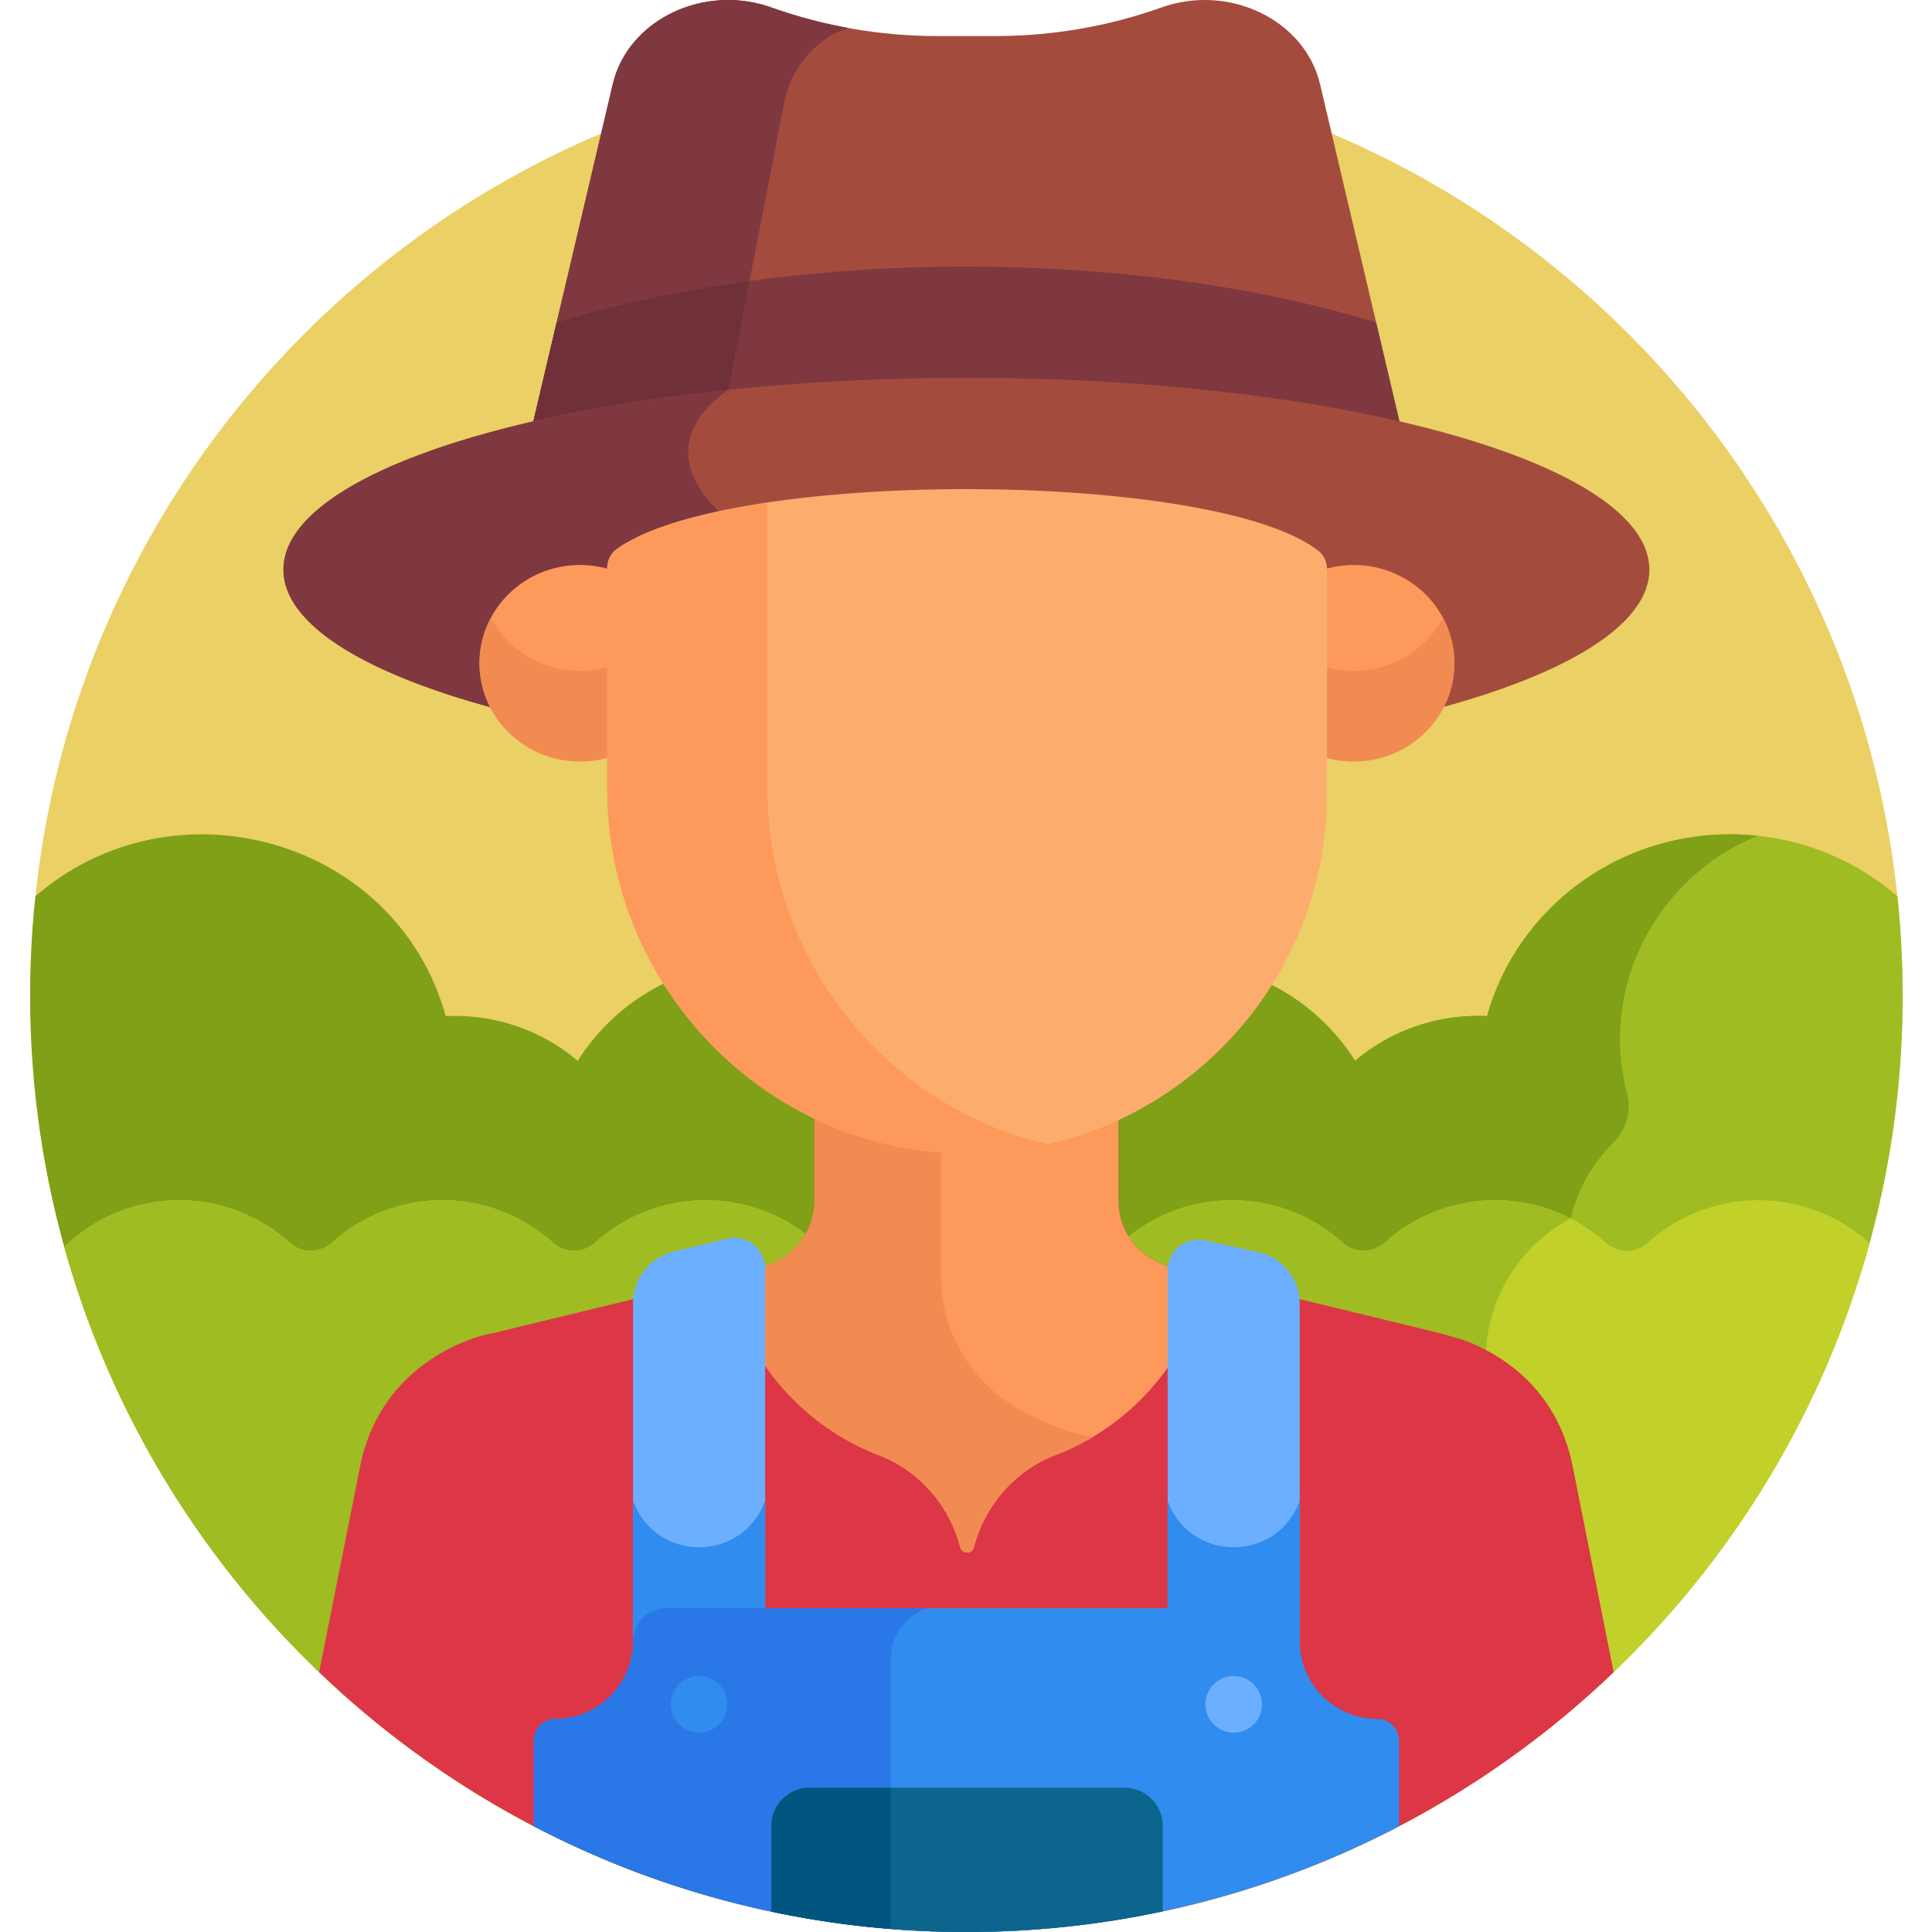 <svg xmlns="http://www.w3.org/2000/svg" width="512pt" height="512pt" viewBox="-8 0 512 512"><path fill="#ead065" d="M496.215 263.89c0 137.028-111.082 248.11-248.11 248.11C111.082 512 0 400.918 0 263.89 0 126.868 111.082 15.786 248.105 15.786c137.028 0 248.11 111.082 248.11 248.106m0 0"/><path fill="#9fbc22" d="M496.215 263.89c0-8.906-.48-17.699-1.395-26.363-11.785-10.21-27.28-16.425-44.273-16.425-30.828 0-56.762 20.425-64.442 48.175a57 57 0 0 0-2.324-.054c-12.492 0-23.906 4.492-32.668 11.898-24.27-37.957-82.066-34.266-100.984 6.57a42.2 42.2 0 0 0-10.59-1.347c-22.754 0-41.2 18.023-41.2 40.254 0 3.05.356 6.011 1.013 8.867h286.367c6.816-22.664 10.496-46.688 10.496-71.574m0 0"/><path fill="#7fa017" d="M417.82 304.633a42 42 0 0 1 1.672-1.766c3.465-3.445 4.895-8.476 3.66-13.203-7.359-28.266 8.004-57.406 34.664-68.164a69 69 0 0 0-7.265-.398c-30.832 0-56.766 20.425-64.446 48.175a51 51 0 0 0-2.32-.058c-12.496 0-23.91 4.492-32.672 11.902-24.27-37.957-82.062-34.27-100.984 6.57a42.2 42.2 0 0 0-10.59-1.351c-22.754 0-41.2 18.027-41.2 40.258 0 3.047.356 6.011 1.016 8.867h207.899c-.809-10.813 2.668-22.016 10.566-30.832m0 0"/><path fill="#7fa017" d="M0 263.89c0-8.906.48-17.699 1.395-26.363 36.785-31.875 95.722-15.203 108.714 31.75a57 57 0 0 1 2.325-.054c12.492 0 23.906 4.492 32.668 11.898 24.27-37.957 82.066-34.266 100.984 6.57a42.2 42.2 0 0 1 10.59-1.347c22.754 0 41.199 18.023 41.199 40.254 0 3.05-.355 6.011-1.012 8.867H10.496C3.68 312.8 0 288.777 0 263.89m0 0"/><path fill="#c1d12a" d="M487.453 329.414c-.043-.039-.086-.07-.129-.11-16.664-14.984-41.972-14.988-58.64.044a8.224 8.224 0 0 1-11.07 0c-16.645-15.008-41.954-15.051-58.641-.043a8.303 8.303 0 0 1-11.164 0c-16.66-14.98-41.938-14.977-58.594 0-3.152 2.836-8.012 2.836-11.164 0-16.719-15.035-42.145-14.989-58.809.199a7.94 7.94 0 0 1-10.734 0c-7.79-7.098-18.14-11.43-29.512-11.43-11.266 0-21.535 4.25-29.297 11.23a8.303 8.303 0 0 1-11.164 0c-16.66-14.98-41.937-14.976-58.594 0-3.187 2.868-7.953 2.9-11.136.028-16.817-15.148-42.871-15.246-59.766 1.102C38.121 435.144 134.133 512 248.105 512c114.348 0 210.606-77.36 239.348-182.586m0 0"/><path fill="#9fbc22" d="M247.996 509.176c.149-21.805 16.79-40 38.566-42.02 4.09-.379 7.29-3.84 7.348-7.949.293-21.727 16.926-39.73 38.559-41.738a8.05 8.05 0 0 0 7.347-7.953c.293-21.73 16.946-39.762 38.625-41.739a7.98 7.98 0 0 0 7.286-7.886c.191-15.895 9.14-29.88 22.523-37-15.953-8.192-35.605-5.883-49.281 6.414a8.303 8.303 0 0 1-11.164 0c-16.657-14.98-41.934-14.98-58.594 0-3.152 2.832-8.012 2.832-11.164 0-16.719-15.035-42.145-14.993-58.809.195a7.935 7.935 0 0 1-10.73 0c-7.79-7.098-18.145-11.43-29.516-11.43-11.262 0-21.531 4.254-29.297 11.235a8.303 8.303 0 0 1-11.164 0c-16.656-14.98-41.933-14.98-58.594 0-3.183 2.863-7.949 2.894-11.132.027-16.82-15.152-42.871-15.246-59.77 1.102C38.062 434.94 133.762 511.695 247.45 511.992a7.7 7.7 0 0 0 .547-2.816m0 0"/><path fill="#a34c3e" d="m364.809 119.941-22.977-97.617c-4.016-17.05-24.098-26.75-42.09-20.332-14.008 5-28.941 7.567-44.012 7.567h-15.246c-15.07 0-30.004-2.567-44.015-7.567-17.992-6.418-38.074 3.281-42.086 20.332l-22.977 97.617c67.293-17.586 165.926-17.636 233.403 0m0 0"/><path fill="#7f383f" d="M199.79 27.465c1.956-10.043 8.788-17.39 17.065-20.05a129.6 129.6 0 0 1-20.382-5.423c-17.996-6.418-38.078 3.281-42.09 20.332l-22.977 97.617c15.414-4.027 33.04-7.27 52.223-9.535zm0 0"/><path fill="#7f383f" d="m139.523 85.465-8.113 34.476c67.29-17.586 165.926-17.636 233.399 0l-8.114-34.476c-30.25-9.293-67.847-14.805-108.59-14.805-40.738 0-78.335 5.512-108.582 14.805m0 0"/><path fill="#70303a" d="M190.629 74.48c-18.559 2.543-35.777 6.274-51.106 10.985l-8.113 34.476c16.856-4.414 35.05-7.504 52.219-9.53zm0 0"/><path fill="#dc3647" d="M248.105 512c66.551 0 126.977-26.207 171.532-68.855l-10.856-54.532c-4.285-21.46-20.05-30.187-28.738-33.425l-5.844-1.727c-.484-.14-44.84-10.879-69.578-16.871-14.508-3.512-16.098-14.32-16.234-17.7v-22.03c-24.914 11.554-54.535 12.066-80.559-.4v22.43c-.137 3.38-1.726 14.188-16.234 17.7-24.742 5.988-69.094 16.73-69.578 16.87 1.71-.503-28.438 4.376-34.582 35.153-.274 1.371-6.73 33.809-10.856 54.532C121.133 485.793 181.558 512 248.105 512m0 0"/><path fill="#fd995b" d="M311.969 338.371c-2.582-.625-5.051-1.223-7.348-1.777-14.512-3.512-16.098-14.324-16.234-17.703v-27.032a94.9 94.9 0 0 1-35.57 8.704c-16.114.753-31.422-2.598-44.989-9.098v27.426c-.137 3.379-1.726 14.191-16.234 17.703-2.192.527-4.54 1.097-6.992 1.691 4.546 21.785 19.988 39.563 40.37 47.39 10.68 4.102 18.59 13.31 21.5 24.376l.005.008c.488 1.863 3.128 1.863 3.617 0 2.914-11.07 10.832-20.278 21.52-24.383 20.355-7.817 35.784-25.555 40.355-47.305m0 0"/><path fill="#f28b51" d="M281.527 380.86c-8.238-1.583-15.437-4.891-21.375-8.618-11.734-7.367-18.78-20.32-18.78-34.176v-37.664a93.5 93.5 0 0 1-33.544-8.941v27.43c-.137 3.375-1.726 14.187-16.234 17.699-2.192.531-4.54 1.098-6.992 1.695 4.546 21.785 19.992 39.563 40.37 47.387 10.684 4.101 18.59 13.312 21.505 24.379v.008c.492 1.859 3.132 1.859 3.62 0 2.915-11.075 10.829-20.282 21.52-24.387a65 65 0 0 0 9.91-4.813m0 0"/><path fill="#6cafff" d="M336.441 435.207v-89.758a13.98 13.98 0 0 0-11.066-13.668c-.445-.097-10.742-2.25-13.594-3.015-5.215-1.391-10.34 2.5-10.34 7.902v98.539zM194.773 435.207V336.23c0-5.304-4.964-9.207-10.117-7.957l-.054.012c-5.52 1.336-9.403 2.277-14.141 3.422a13.98 13.98 0 0 0-10.688 13.582v89.918zm0 0"/><g fill="#308cef"><path d="M301.441 397.738v37.469h35v-37.469c-5.906 16.344-29.058 16.442-35 0M159.773 397.594v37.613h35v-37.613c-5.78 16.586-29.214 16.59-35 0m0 0"/><path d="M357.102 455.527c-11.403.036-20.66-9.199-20.66-20.597 0-4.817-3.907-8.723-8.727-8.723H168.5c-4.82 0-8.727 3.906-8.727 8.723 0 11.398-9.257 20.633-20.664 20.597-3.144-.011-5.652 2.641-5.652 5.79v22.644c32.445 16.941 69.102 26.926 107.996 27.95q.334.004.668.015 2.983.072 5.984.074a255 255 0 0 0 6.657-.09c38.894-1.023 75.55-11.008 108-27.95v-22.644c0-3.148-2.512-5.8-5.66-5.789m0 0"/></g><path fill="#2a77e8" d="M159.773 434.93c0 11.398-9.257 20.632-20.664 20.597-3.144-.011-5.652 2.641-5.652 5.79v22.644c28.695 14.98 60.688 24.52 94.606 27.23v-71.785c0-6.195 4.136-11.465 9.78-13.199H168.5c-4.82 0-8.727 3.906-8.727 8.723m0 0"/><path fill="#a34c3e" d="M429.105 150.965c0-28.074-81.035-50.832-181-50.832-99.96 0-180.996 22.758-180.996 50.832s81.036 50.832 180.996 50.832c99.965 0 181-22.758 181-50.832m0 0"/><path fill="#7f383f" d="M185.012 103.309C116.16 110.5 67.109 129.125 67.109 150.965c0 21.629 48.098 40.098 115.887 47.441V135.86c.004 0-20.648-16.5 2.016-32.55m0 0"/><path fill="#fd995b" d="M350.758 149.73a27.2 27.2 0 0 0-7.903 1.176v49.715a27.2 27.2 0 0 0 7.903 1.176c14.726 0 26.664-11.656 26.664-26.035 0-14.375-11.938-26.032-26.664-26.032m0 0"/><path fill="#f28b51" d="M350.758 177.797a27.2 27.2 0 0 1-7.903-1.176v24a27.2 27.2 0 0 0 7.903 1.176c14.726 0 26.664-11.656 26.664-26.031 0-4.332-1.086-8.41-3-12-4.445 8.336-13.371 14.03-23.664 14.03m0 0"/><path fill="#fd995b" d="M145.734 149.73c2.754 0 5.407.418 7.903 1.176v49.715a27.2 27.2 0 0 1-7.903 1.176c-14.726 0-26.664-11.656-26.664-26.035 0-14.375 11.938-26.032 26.664-26.032m0 0"/><path fill="#f28b51" d="M145.734 177.797a27.2 27.2 0 0 0 7.903-1.176v24a27.2 27.2 0 0 1-7.903 1.176c-14.726 0-26.664-11.656-26.664-26.031 0-4.332 1.09-8.41 3.004-12 4.446 8.336 13.367 14.03 23.66 14.03m0 0"/><path fill="#308cef" d="M177.277 459.168c-4.113 0-7.5-3.348-7.5-7.5 0-4.863 4.485-8.27 8.957-7.352 3.336.625 6.043 3.633 6.043 7.352 0 4.062-3.304 7.5-7.5 7.5m0 0"/><path fill="#6cafff" d="M318.945 459.168c-4.168 0-7.5-3.39-7.5-7.5 0-4.82 4.442-8.285 8.961-7.352 3.395.637 6.04 3.715 6.04 7.352 0 3.957-3.204 7.5-7.5 7.5m0 0"/><path fill="#fcad6d" d="M341.254 145.879c-27.856-21.473-156.324-21.727-185.77-.39a6.22 6.22 0 0 0-2.562 5.046v58.399c0 54.656 45.3 99.175 99.894 96.629 50.575-2.36 90.856-44.106 90.856-95.27v-59.477a6.22 6.22 0 0 0-2.418-4.937m0 0"/><path fill="#fd995b" d="M195.371 208.934v-75.676c-18.605 2.844-32.871 7.148-39.887 12.23a6.22 6.22 0 0 0-2.562 5.047v58.399c0 61.289 56.363 108.152 116.754 94.324-42.465-9.813-74.305-48.504-74.305-94.324m0 0"/><path fill="#0b658d" d="M290.016 473.77h-83.457c-5.567 0-10.121 4.554-10.121 10.12v22.704a248.3 248.3 0 0 0 45.257 5.324c2.133.05 4.27.082 6.41.082h.012a248.784 248.784 0 0 0 52.02-5.48v-22.63c0-5.566-4.555-10.12-10.121-10.12m0 0"/><path fill="#00557f" d="M196.438 483.89v22.704a248 248 0 0 0 31.625 4.597V473.77h-21.504c-5.567 0-10.121 4.554-10.121 10.12m0 0"/></svg>
